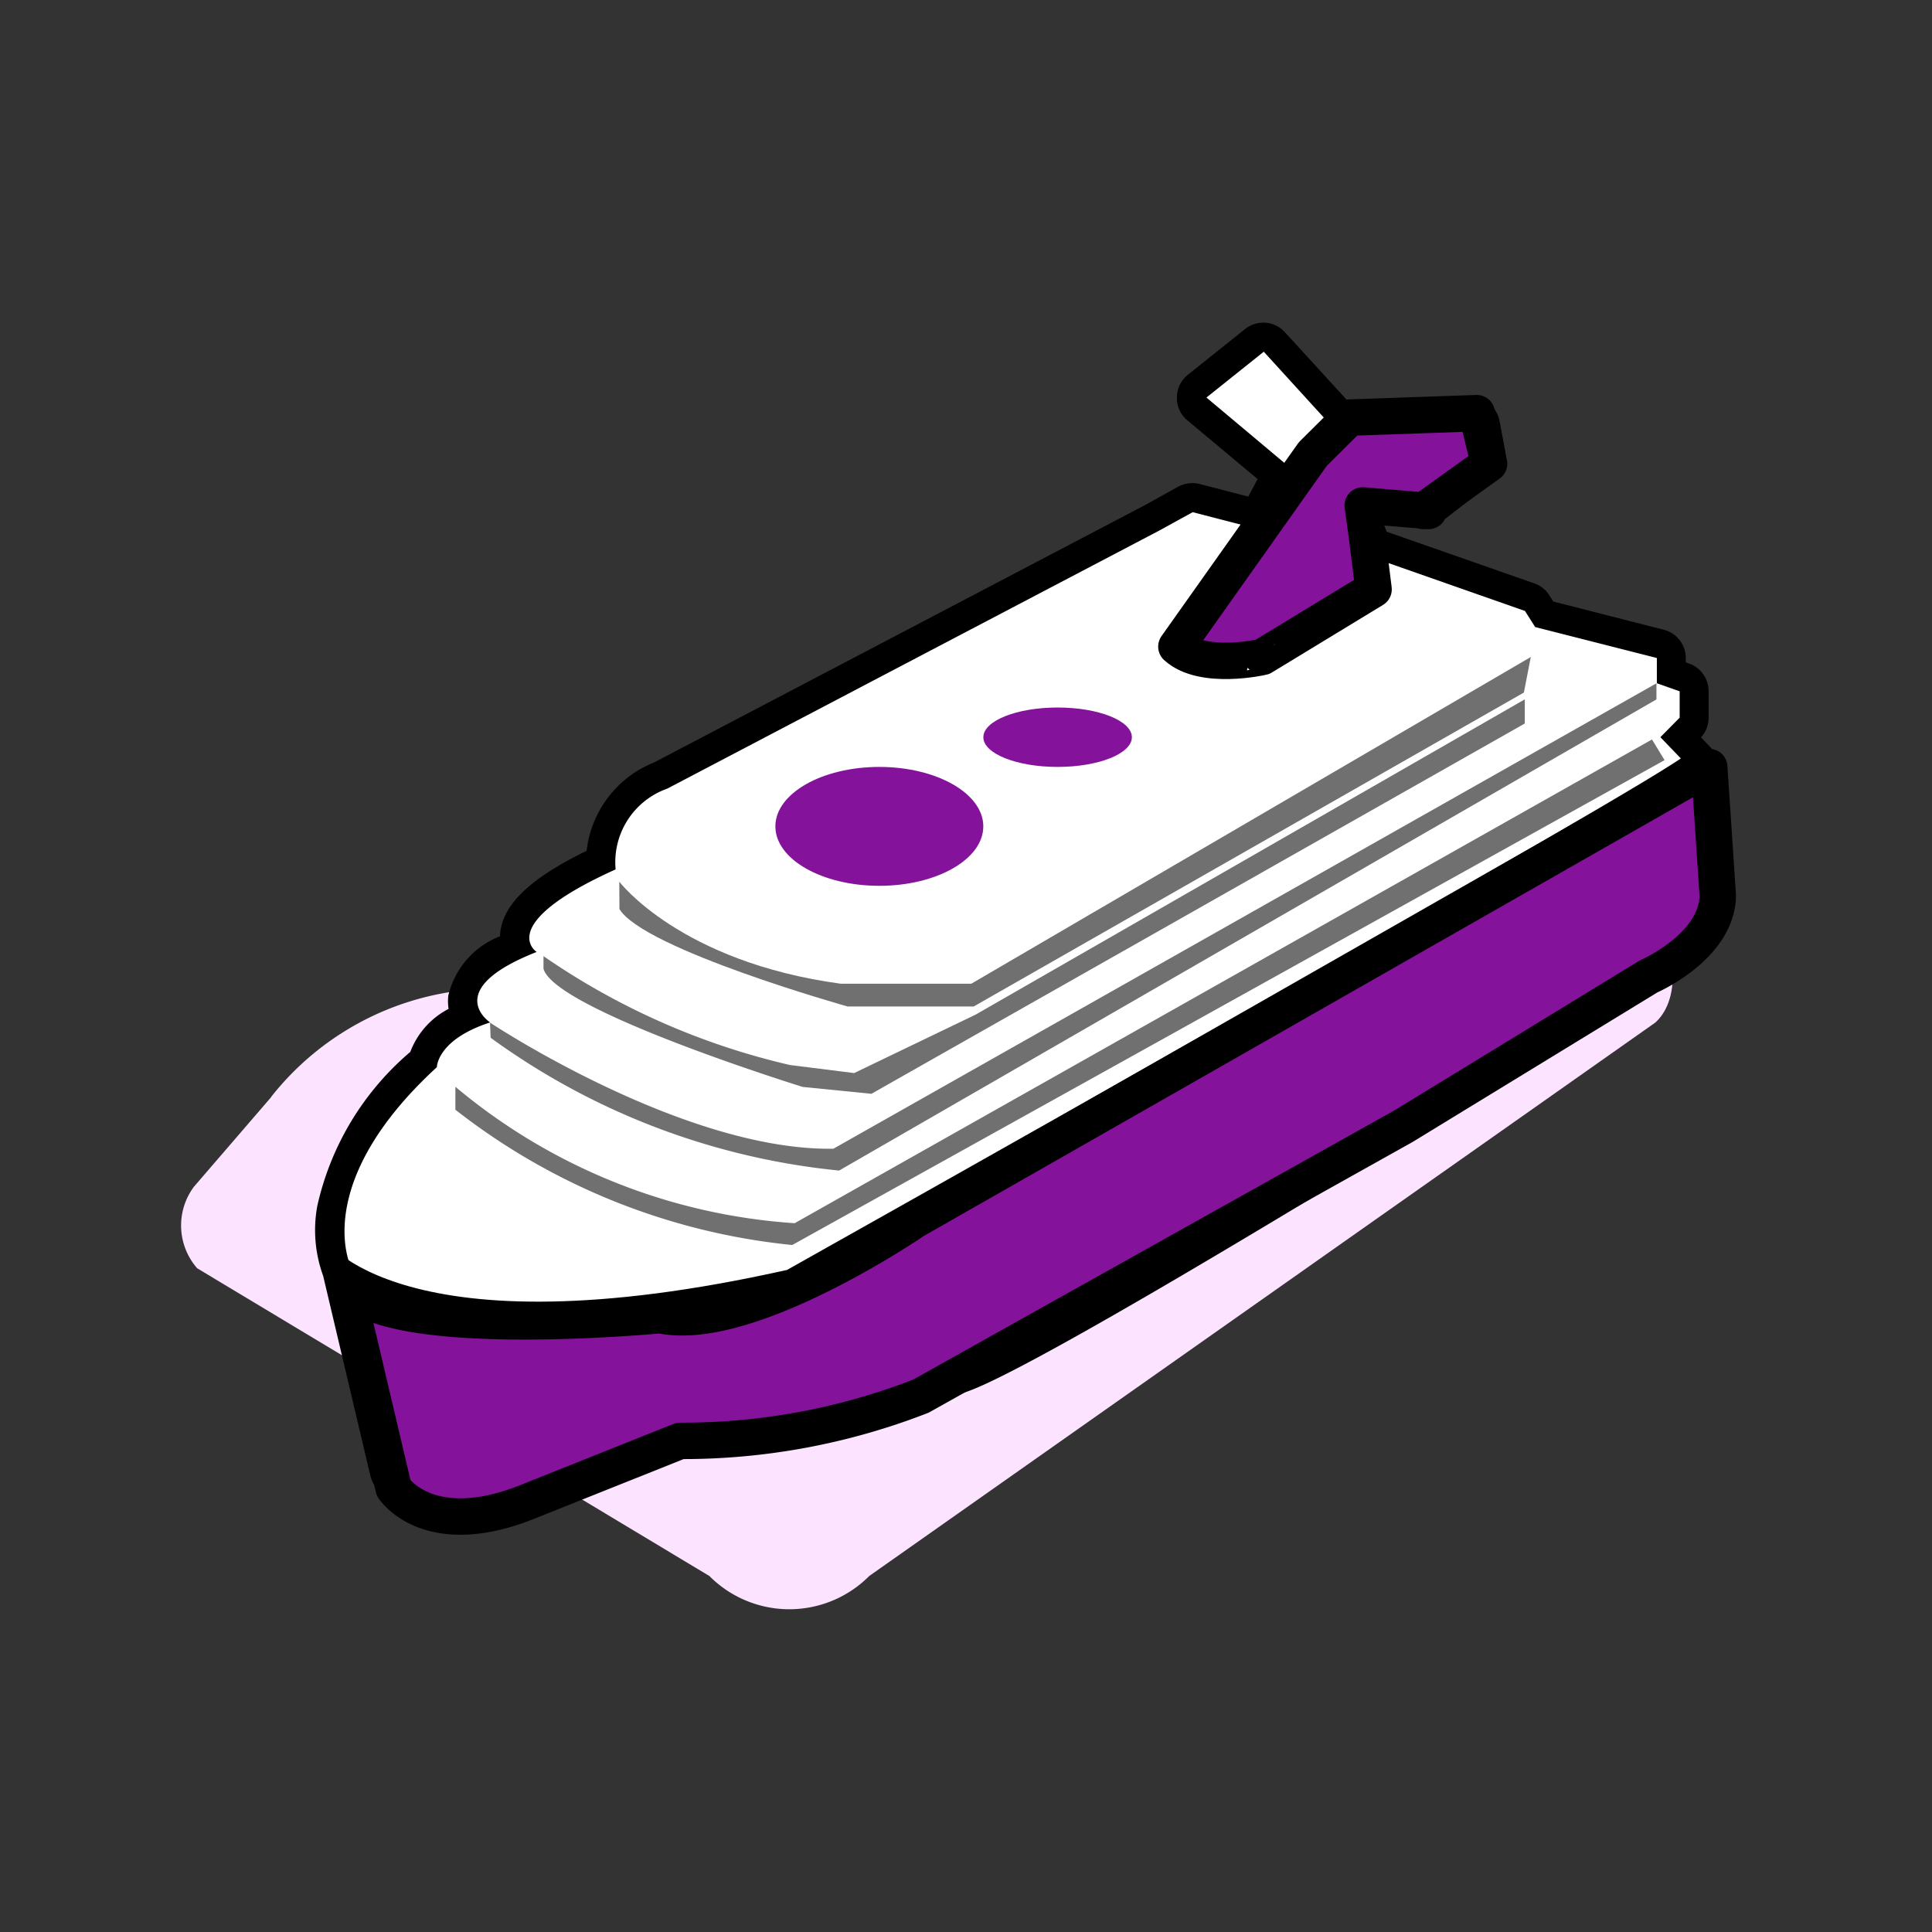 <svg xmlns="http://www.w3.org/2000/svg" xmlns:xlink="http://www.w3.org/1999/xlink" width="48" height="48" viewBox="0 0 48 48">
  <rect x="0" y="0" width="48" height="48" fill="#333333" stroke="none"/>
  <defs>
    <clipPath id="clip-path">
      <rect id="Rectangle_7303" width="48" height="48" transform="translate(0.307)" fill="none" stroke="#707070" stroke-width="0.794"/>
    </clipPath>
  </defs>
  <g id="Group_12978" data-name="Group 12978" transform="translate(12824 18954)">
    <g id="Group_12970" data-name="Group 12970" transform="translate(353.5 6.998)">
      <g id="Group_12953" transform="translate(-13177.806 -18960.998)">
        <g id="Mask_Group_344" data-name="Mask Group 344" clip-path="url(#clip-path)">
          <g id="Group_12971" data-name="Group 12971" transform="translate(-887.468 -94.276)">
            <path id="Path_9566" data-name="Path 9566" d="M577.116,139.669l-1.921,2.229a1.613,1.613,0,0,0,.08,2.027L588,151.57a2.8,2.8,0,0,0,3.972,0L611.5,137.822c.788-.711.424-2.512-.5-2.46l-28.994,1.644a7.066,7.066,0,0,0-4.895,2.663Z" transform="translate(317.398 -18.139)" fill="#fce3ff"/>
            <g id="Group_9493" data-name="Group 9493" transform="translate(895.608 102.295)">
              <g id="Path_9567" data-name="Path 9567" transform="translate(0 0)">
                <path id="Path_14912" data-name="Path 14912" d="M2217.085-836.443a2.463,2.463,0,0,1-1.983-.849l-.051-.065-.022-.081-1.192-5.008c-.145-.341-.858-2.442,2.151-5.256a1.748,1.748,0,0,1,1.061-1.084.844.844,0,0,1-.08-.474c.043-.484.472-.908,1.3-1.292a.855.855,0,0,1-.015-.239c.044-.609.727-1.2,2.129-1.867a2.346,2.346,0,0,1,1.5-2.109l12.2-6.4.822-.454.13-.07.138.036,1.49.384.5-.949-1.977-1.652-.334-.286.341-.277,1.424-1.139.269-.212.233.251,1.649,1.814L2242-863.8l.305-.007.058.3.146.77.036.216-.174.136-1.163.911-.124.092-.145-.018-1.708-.211.407,1.073,3.829,1.34.116.041.065.105.182.278,2.877.734.276.07v.651l.327.114.24.085v1.063l-.1.107-.233.233.465.483.087.1.007.132.233,3.418v.065l-.015.063a3.536,3.536,0,0,1-2.209,2.016c-.908.568-14.468,9.028-16.517,9.668a17.339,17.339,0,0,1-6.838,1.474l-4.323,1.714-.015.006-.014,0A3.846,3.846,0,0,1,2217.085-836.443Z" transform="translate(-2213.301 866.017)" fill="#fff"/>
                <path id="Path_14913" data-name="Path 14913" d="M2217-836.862a3.353,3.353,0,0,0,.886-.118l4.389-1.737a16.834,16.834,0,0,0,6.773-1.453c1.911-.541,16.5-9.655,16.5-9.655a3.217,3.217,0,0,0,2.02-1.794l-.225-3.418-.712-.74.479-.485v-.655l-.567-.2v-.627l-3.023-.769-.254-.4-3.99-1.4-.683-1.794,2.311.285,1.17-.911-.145-.77-3.386.086-1.766-1.937-1.424,1.139,2.195,1.841-.771,1.463-1.766-.456-.829.456L2221.96-854.5a1.938,1.938,0,0,0-1.286,2.008c-3.03,1.367-1.962,2.051-1.962,2.051-2.391.94-1.156,1.751-1.156,1.751-1.323.428-1.323,1.111-1.323,1.111-3.161,2.905-2.136,4.956-2.136,4.956l1.2,5.041a2.122,2.122,0,0,0,1.7.716m0,.727a2.817,2.817,0,0,1-2.268-.982.858.858,0,0,1-.145-.294l-1.177-4.981a3.317,3.317,0,0,1-.146-1.729,7.021,7.021,0,0,1,2.311-3.832,2.008,2.008,0,0,1,.952-1.07,1.25,1.25,0,0,1-.007-.329,2.1,2.1,0,0,1,1.286-1.475v-.046c.058-.73.719-1.378,2.151-2.077a2.692,2.692,0,0,1,1.686-2.2l12.194-6.393.814-.452a.741.741,0,0,1,.538-.067l1.206.312.232-.436-1.751-1.464a.707.707,0,0,1-.254-.565.723.723,0,0,1,.269-.559l1.425-1.139a.723.723,0,0,1,.988.078l1.548,1.692,3.052-.077h.022a.726.726,0,0,1,.712.594l.145.769a.732.732,0,0,1-.269.706l-1.17.911a.72.72,0,0,1-.531.148l-1.112-.137.131.351,3.67,1.284a.72.72,0,0,1,.371.293l.1.158,2.74.7a.726.726,0,0,1,.552.7v.111l.08.029a.728.728,0,0,1,.487.686v.655a.726.726,0,0,1-.189.494l.218.227a.716.716,0,0,1,.2.456l.232,3.418a.768.768,0,0,1-.029.257,3.866,3.866,0,0,1-2.391,2.237c-.479.3-3.9,2.43-7.485,4.6-7.339,4.436-8.662,4.963-9.061,5.086a17.879,17.879,0,0,1-6.9,1.5l-4.273,1.692c-.021.007-.036.014-.058.02A4.078,4.078,0,0,1,2217-836.136Z" transform="translate(-2213.213 866.073)"/>
              </g>
              <path id="Path_9568" data-name="Path 9568" d="M2278.36-788.257s1.51,1.993,5.5,2.535h3.246l13.9-8.117-.171.883-13.67,7.8h-3.133s-5.069-1.424-5.668-2.421Z" transform="translate(-2270.808 802.143)" fill="#707070"/>
              <path id="Path_9569" data-name="Path 9569" d="M2260.659-777.228v-.313a17.811,17.811,0,0,0,6.124,2.705l1.594.2,3.02-1.453,13.642-7.832v.6l-16.233,9.2-1.709-.171S2260.942-776.2,2260.659-777.228Z" transform="translate(-2254.99 793.277)" fill="#707070"/>
              <path id="Path_9570" data-name="Path 9570" d="M2248.2-778.874l-.014-.37s4.8,3.19,8.53,3.133l20.449-11.563v.4l-20.306,11.705a17.657,17.657,0,0,1-8.659-3.3Z" transform="translate(-2243.845 796.632)" fill="#707070"/>
              <path id="Path_9571" data-name="Path 9571" d="M2240.016-765.336v-.57a14.619,14.619,0,0,0,8.429,3.389l21.3-12.018.313.513-21.673,12.047A16.2,16.2,0,0,1,2240.016-765.336Z" transform="translate(-2236.536 784.888)" fill="#707070"/>
              <path id="Path_9572" data-name="Path 9572" d="M2408.679-842.346l3.389-4.784.912-.906,3.161-.11.307,1.256-1.638,1.174h.136l-1.638-.137.109.791.161,1.293-2.762,1.68S2409.333-841.748,2408.679-842.346Z" transform="translate(-2387.286 850.392)" fill="#84129a" stroke="#000" stroke-linecap="round" stroke-linejoin="round" stroke-miterlimit="10" stroke-width="0.905"/>
              <path id="Path_9573" data-name="Path 9573" d="M2288.008-754.828l.484,3.048s3.5.476,8.992-2.451l13.922-8.317s2.261-1.081,2.375-2.134l-.228-3.415-19.935,11.306S2290.057-754.372,2288.008-754.828Z" transform="translate(-2279.435 779.136)" fill="#b2b2b2"/>
              <path id="Path_9574" data-name="Path 9574" d="M3099.3-856.867s1.889,2.929,11.505.779c0,0,22.135-12.426,22.346-12.82l.333.369-3.959,2.58s-16.612,9.955-18.593,10.442C3110.936-855.517,3100.363-853.406,3099.3-856.867Z" transform="translate(-3099.085 879.62)"/>
              <path id="Path_9639" data-name="Path 9639" d="M2216.83-750.184s.854,1.327,3.318.345l3.8-1.518a16.3,16.3,0,0,0,5.981-1.111l11.99-6.707,6.093-3.723s1.688-.727,1.716-2l-.213-3.2-19.747,11.263s-4.135,2.834-6.313,2.354c0,0-7.277.7-7.844-.877Z" transform="translate(-2214.884 779.136)" fill="#84129a" stroke="#000" stroke-linecap="round" stroke-linejoin="round" stroke-miterlimit="10" stroke-width="0.905"/>
            </g>
            <ellipse id="Ellipse_629" data-name="Ellipse 629" cx="2.583" cy="1.477" rx="2.583" ry="1.477" transform="translate(907.038 113.33)" fill="#84129a"/>
            <ellipse id="Ellipse_630" data-name="Ellipse 630" cx="1.845" cy="0.738" rx="1.845" ry="0.738" transform="translate(912.205 111.854)" fill="#84129a"/>
          </g>
        </g>
      </g>
    </g>
  </g>
</svg>
